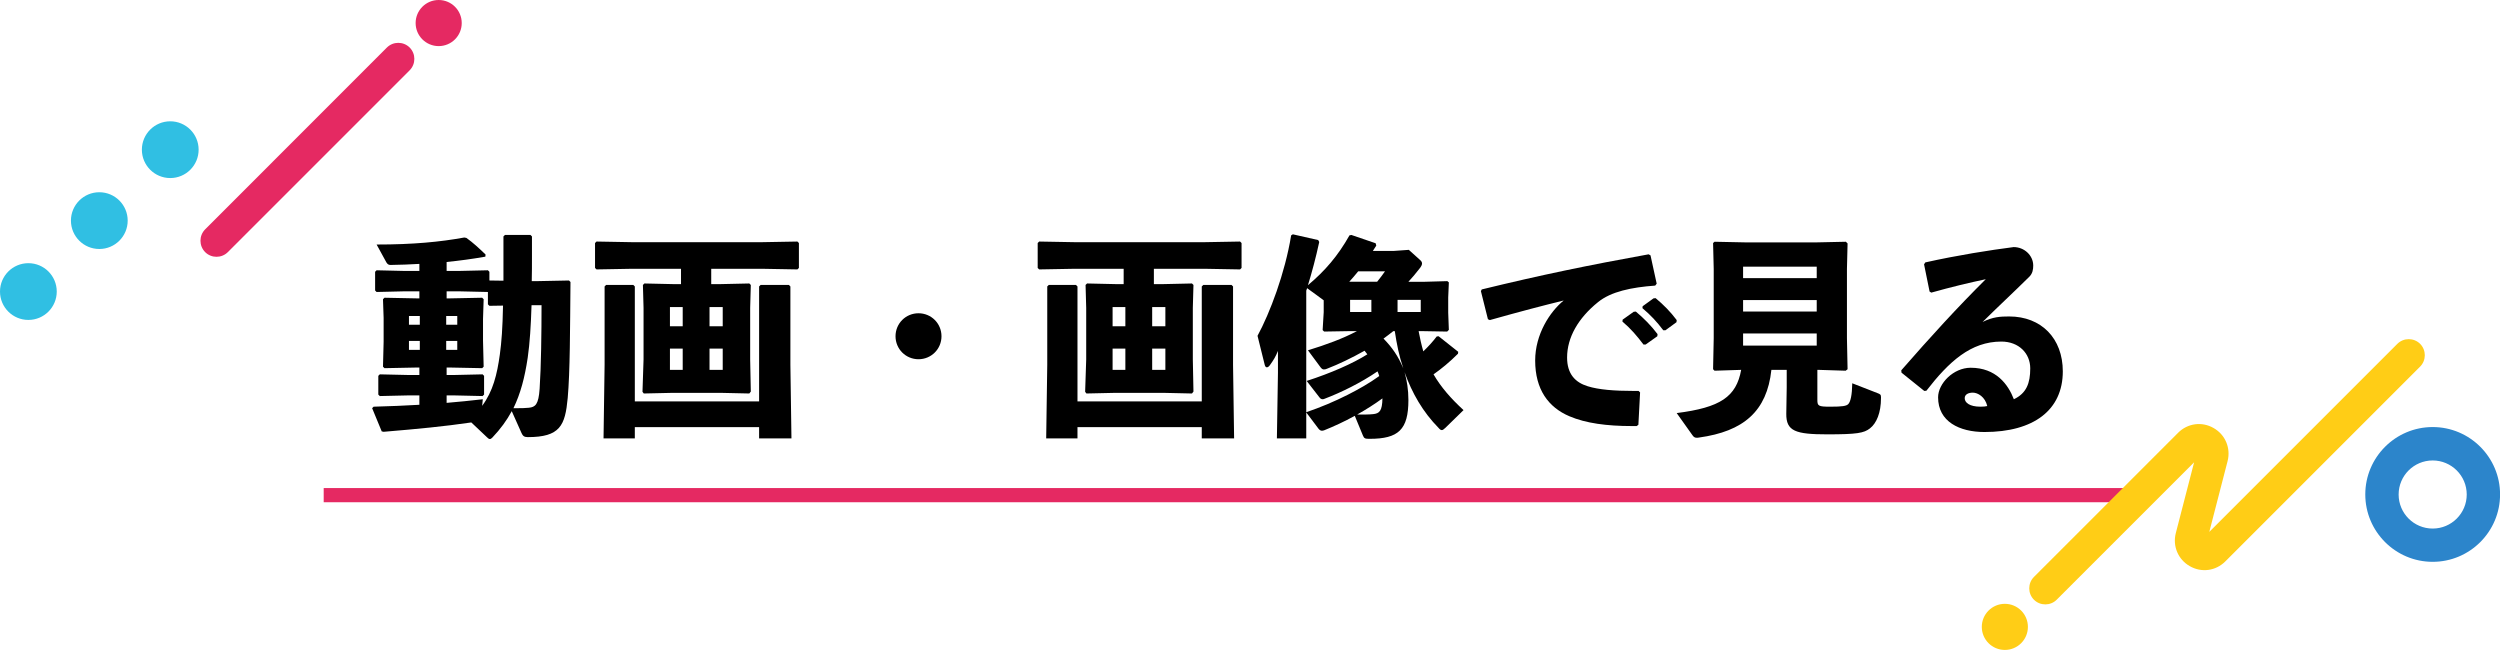 <?xml version="1.0" encoding="UTF-8"?>
<svg id="_レイヤー_2" data-name="レイヤー 2" xmlns="http://www.w3.org/2000/svg" viewBox="0 0 352.42 91.62">
  <defs>
    <style>
      .cls-1 {
        fill: #ffcd16;
      }

      .cls-2 {
        fill: #30bfe3;
      }

      .cls-3 {
        fill: #2c85cb;
      }

      .cls-4 {
        fill: #e52962;
      }
    </style>
  </defs>
  <g id="design">
    <g>
      <rect class="cls-4" x="45.63" y="68.8" width="255.73" height="2"/>
      <g>
        <path d="M62.96,38.19h1.89l3.93-.09.21.21v1.23l1.98.03v-6.24l.21-.21h3.6l.21.21v2.79c0,1.2,0,2.37-.03,3.51h.78l4.47-.09.21.21c-.06,6.66-.06,12.66-.39,16.35-.36,3.9-1.08,5.52-5.64,5.52-.51,0-.69-.18-.87-.57l-1.38-3.09c-.69,1.29-1.59,2.52-2.73,3.72-.15.15-.24.21-.36.21s-.24-.09-.39-.24l-2.22-2.1c-3.9.57-7.38.9-12.36,1.32l-.27-.06-1.35-3.27.21-.21c2.28-.06,4.41-.15,6.45-.27v-1.32h-1.65l-3.93.09-.21-.21v-2.64l.21-.21,3.93.09h1.65v-1.05h-.45l-4.47.09-.21-.21.09-3.51v-3.36l-.09-2.64.21-.21,4.47.09h.45v-.99h-2.25l-3.78.09-.21-.21v-2.64l.21-.21,3.78.09h2.25v-.99c-1.35.09-2.7.12-4.08.15-.27,0-.42-.12-.57-.36l-1.38-2.52c5.13,0,8.91-.36,12.36-.99l.3.06c.93.66,1.77,1.44,2.7,2.34l-.03.3c-1.86.33-3.66.57-5.46.75v1.26ZM59.18,45.78v-1.23h-1.53v1.23h1.53ZM59.18,48.06h-1.53v1.26h1.53v-1.26ZM62.9,45.78h1.56v-1.23h-1.56v1.23ZM62.9,48.06v1.26h1.56v-1.26h-1.56ZM62.96,41.07v.99h.54l4.47-.09.21.21-.09,2.79v3.06l.09,3.66-.21.21-4.47-.09h-.54v1.05h1.14l3.93-.09.21.21v2.64l-.21.21-3.93-.09h-1.14v1.05c1.68-.15,3.36-.3,5.1-.51l-.09.93c1.53-2.07,2.1-4.41,2.49-7.23.24-1.74.39-3.72.45-6.9l-1.92.03-.21-.21v-1.74l-3.93-.09h-1.89ZM74.93,43.02c-.09,2.85-.24,5.34-.54,7.41-.42,2.82-1.02,5.07-2.01,7.11h.57c.51,0,1.05,0,1.59-.06.93-.09,1.38-.45,1.53-2.67.21-3.09.27-7.89.27-11.79h-1.41Z"/>
        <path d="M94.83,40.05h1.17v-2.16h-6.93l-4.98.09-.21-.21v-3.51l.21-.21,4.98.09h18.36l4.98-.09.21.21v3.51l-.21.21-4.98-.09h-7.17v2.16h1.38l3.99-.09.21.21-.09,3.24v7.26l.09,4.53-.21.27-3.99-.09h-6.87l-4.02.09-.18-.24.15-4.56v-7.26l-.09-3.24.21-.21,3.99.09ZM89.49,40.38v16.2h17.52v-16.2l.21-.21h3.99l.21.21v11.04l.15,10.38h-4.56v-1.59h-17.52v1.59h-4.41l.15-10.38v-11.04l.21-.21h3.84l.21.21ZM94.44,45.99h1.8v-2.7h-1.8v2.7ZM96.24,52.14v-3h-1.8v3h1.8ZM100.02,43.29v2.7h1.86v-2.7h-1.86ZM101.88,49.14h-1.86v3h1.86v-3Z"/>
        <path d="M132.72,47.4c0,1.8-1.44,3.24-3.24,3.24s-3.24-1.44-3.24-3.24,1.44-3.24,3.24-3.24,3.24,1.44,3.24,3.24Z"/>
        <path d="M157.23,40.05h1.17v-2.16h-6.93l-4.98.09-.21-.21v-3.51l.21-.21,4.98.09h18.36l4.98-.09.21.21v3.51l-.21.21-4.98-.09h-7.17v2.16h1.38l3.99-.09.21.21-.09,3.24v7.26l.09,4.53-.21.27-3.99-.09h-6.87l-4.02.09-.18-.24.15-4.56v-7.26l-.09-3.24.21-.21,3.99.09ZM151.89,40.38v16.2h17.52v-16.2l.21-.21h3.99l.21.21v11.04l.15,10.38h-4.56v-1.59h-17.52v1.59h-4.41l.15-10.38v-11.04l.21-.21h3.84l.21.21ZM156.84,45.99h1.8v-2.7h-1.8v2.7ZM158.64,52.14v-3h-1.8v3h1.8ZM162.42,43.29v2.7h1.86v-2.7h-1.86ZM164.28,49.14h-1.86v3h1.86v-3Z"/>
        <path d="M203.73,60.33c-.21.21-.36.3-.48.3-.15,0-.27-.09-.45-.3-2.22-2.25-3.75-4.92-4.8-7.86.33,1.17.54,2.46.54,3.93,0,4.17-1.41,5.46-5.46,5.46-.63,0-.78-.03-.96-.48l-1.14-2.76c-1.47.81-2.97,1.5-4.32,2.04-.12.03-.21.06-.3.06-.18,0-.33-.09-.48-.27l-1.74-2.31v3.66h-4.14l.15-9.27v-3.06c-.33.81-.6,1.26-1.14,2.01-.15.21-.3.3-.42.3-.15,0-.24-.12-.3-.33l-1.02-4.11c1.74-3.21,3.87-8.82,4.74-14.16l.24-.15,3.57.81.15.27c-.48,2.22-1.02,4.23-1.59,6.09,2.4-2.01,4.23-4.14,5.85-7.02l.27-.06,3.42,1.17.09.33c-.18.27-.33.51-.48.75h2.97l2.1-.15,1.53,1.38c.21.18.33.33.33.54s-.12.42-.33.69c-.54.69-1.05,1.32-1.59,1.89h2.31l3.18-.09.21.18-.09,2.13v2.13l.09,2.43-.24.24-3.36-.06h-.66c.18.96.39,1.92.66,2.85.69-.66,1.32-1.35,1.89-2.1l.27-.03,2.76,2.19-.03.27c-1.2,1.2-2.34,2.13-3.45,2.91,1.05,1.8,2.43,3.39,4.23,5.04l-2.58,2.52ZM190.14,46.68l-3.48.06-.21-.21.15-2.52v-1.68l-2.34-1.71c-.03.12-.09.24-.12.36v17.13c2.01-.69,3.96-1.5,5.85-2.46,1.53-.78,3.03-1.62,4.44-2.64-.06-.21-.15-.45-.24-.66-2.37,1.62-5.13,2.97-7.41,3.84-.12.06-.24.09-.33.09-.18,0-.33-.09-.48-.3l-1.77-2.28c3.42-1.11,6.45-2.43,8.55-3.75-.12-.18-.27-.36-.39-.51-1.8,1.02-3.69,1.92-5.25,2.52-.18.09-.33.12-.48.12-.18,0-.3-.09-.45-.27l-1.8-2.43c2.55-.78,4.92-1.65,6.9-2.7h-1.14ZM194.13,39.72c.45-.54.81-1.05,1.11-1.47h-3.78c-.42.51-.81.99-1.26,1.47h3.93ZM190.32,43.98h3v-1.71h-3v1.71ZM193.56,58.38c.9-.09,1.29-.45,1.32-2.22-1.14.84-2.34,1.59-3.57,2.28.9,0,1.74,0,2.25-.06ZM196.41,46.68c-.45.36-.93.72-1.38,1.05,1.2,1.23,2.07,2.46,2.79,4.2-.6-1.77-.93-3.45-1.2-5.25h-.21ZM200.28,42.27h-3.27v1.71h3.27v-1.71Z"/>
        <path d="M209.75,45l-.99-3.96.12-.24c8.37-2.04,15.06-3.42,23.52-4.95l.27.15.87,3.99-.21.27c-3.33.24-6.24.84-8.07,2.34-2.79,2.25-4.35,4.98-4.35,7.8,0,2.31,1.14,3.51,2.91,4.05,1.53.48,3.72.66,6.54.66h.63l.21.21-.24,4.56-.24.18h-.72c-3.45,0-6.45-.39-8.76-1.38-2.97-1.26-4.83-3.78-4.83-7.86,0-3.69,2.07-6.87,4.02-8.46-2.94.72-6.15,1.56-10.41,2.76l-.27-.12ZM228.74,45.06l1.56-1.11.3-.03c1.11.93,2.16,1.98,3.06,3.18l-.03.3-1.65,1.17h-.3c-.93-1.23-1.77-2.22-2.97-3.24l.03-.27ZM231.56,43.17l1.53-1.11.3-.03c1.11.93,2.07,1.89,2.97,3.09l-.03.3-1.56,1.14h-.3c-.93-1.23-1.74-2.1-2.94-3.12l.03-.27Z"/>
        <path d="M256.37,52.14h-.18v4.23c0,.87.15.96,1.83.96s2.25-.09,2.52-.36c.33-.33.54-1.26.57-2.94l3.54,1.38c.39.15.51.21.51.57v.12c0,2.1-.63,3.57-1.56,4.29-.84.66-1.83.84-6,.84-4.5,0-5.82-.45-5.79-2.91l.06-3.72v-2.46h-2.16c-.63,5.85-3.93,8.67-10.2,9.54-.12.03-.24.03-.33.03-.24,0-.42-.09-.6-.36l-2.22-3.12c6.15-.78,8.4-2.28,9.09-6.09l-3.75.12-.21-.21.09-4.38v-9.75l-.09-3.66.21-.18,4.35.09h10.02l4.14-.09.24.24-.09,3.6v9.75l.09,4.38-.27.21-3.81-.12ZM245.72,39.21h10.38v-1.62h-10.38v1.62ZM256.1,43.92v-1.62h-10.38v1.62h10.38ZM256.1,47.01h-10.38v1.71h10.38v-1.71Z"/>
        <path d="M272.01,41.1l-.78-3.84.18-.27c4.56-1.02,9.18-1.74,12.45-2.16,1.5,0,2.76,1.17,2.76,2.61,0,.54-.09,1.11-.54,1.56-2.43,2.4-4.11,3.93-6.6,6.39,1.44-.72,2.49-.78,3.75-.78,4.53,0,7.56,3.09,7.56,7.74,0,5.46-4.11,8.55-11.04,8.55-3.54,0-6.54-1.47-6.54-4.89,0-1.95,2.16-4.17,4.59-4.17,3.57,0,5.28,2.34,6.09,4.44,1.77-.84,2.31-2.25,2.31-4.35s-1.59-3.78-4.08-3.78c-4.29,0-7.38,2.82-10.56,6.93l-.3.03-3.21-2.58-.03-.33c4.14-4.74,7.92-8.88,11.91-12.84-2.28.48-4.92,1.11-7.68,1.89l-.24-.15ZM278.1,55.35c-.6,0-1.14.24-1.14.78,0,.63.69,1.2,2.22,1.2.42,0,.72-.03.96-.09-.3-1.29-1.32-1.89-2.04-1.89Z"/>
      </g>
      <g>
        <path class="cls-3" d="M342.93,79.2c-5.24,0-9.5-4.26-9.5-9.5s4.26-9.5,9.5-9.5,9.5,4.26,9.5,9.5-4.26,9.5-9.5,9.5ZM342.93,64.91c-2.65,0-4.8,2.15-4.8,4.8s2.15,4.8,4.8,4.8,4.8-2.15,4.8-4.8-2.15-4.8-4.8-4.8Z"/>
        <g>
          <circle class="cls-1" cx="282.62" cy="88.37" r="3.25"/>
          <path class="cls-1" d="M288.32,85.2c-.58,0-1.16-.22-1.6-.66-.88-.88-.88-2.32,0-3.21l20.32-20.32c1.35-1.35,3.36-1.62,5.01-.67,1.65.94,2.44,2.82,1.97,4.66l-2.58,9.98,26.51-26.51c.89-.88,2.32-.88,3.21,0,.88.89.88,2.32,0,3.21l-27.46,27.46c-1.35,1.35-3.36,1.62-5.01.67-1.65-.94-2.44-2.82-1.97-4.66l2.58-9.98-19.37,19.37c-.44.44-1.02.66-1.6.66Z"/>
        </g>
        <g>
          <g>
            <circle class="cls-2" cx="24" cy="21.1" r="4"/>
            <circle class="cls-2" cx="4" cy="41.1" r="4"/>
            <circle class="cls-2" cx="14" cy="31.1" r="4"/>
          </g>
          <g>
            <path class="cls-4" d="M30.52,36.2c-.58,0-1.16-.22-1.6-.66-.88-.89-.88-2.32,0-3.21L54.54,6.7c.89-.88,2.32-.88,3.21,0,.88.89.88,2.32,0,3.21l-25.63,25.63c-.44.44-1.02.66-1.6.66Z"/>
            <circle class="cls-4" cx="61.84" cy="3.25" r="3.25"/>
          </g>
        </g>
      </g>
    </g>
  </g>
</svg>